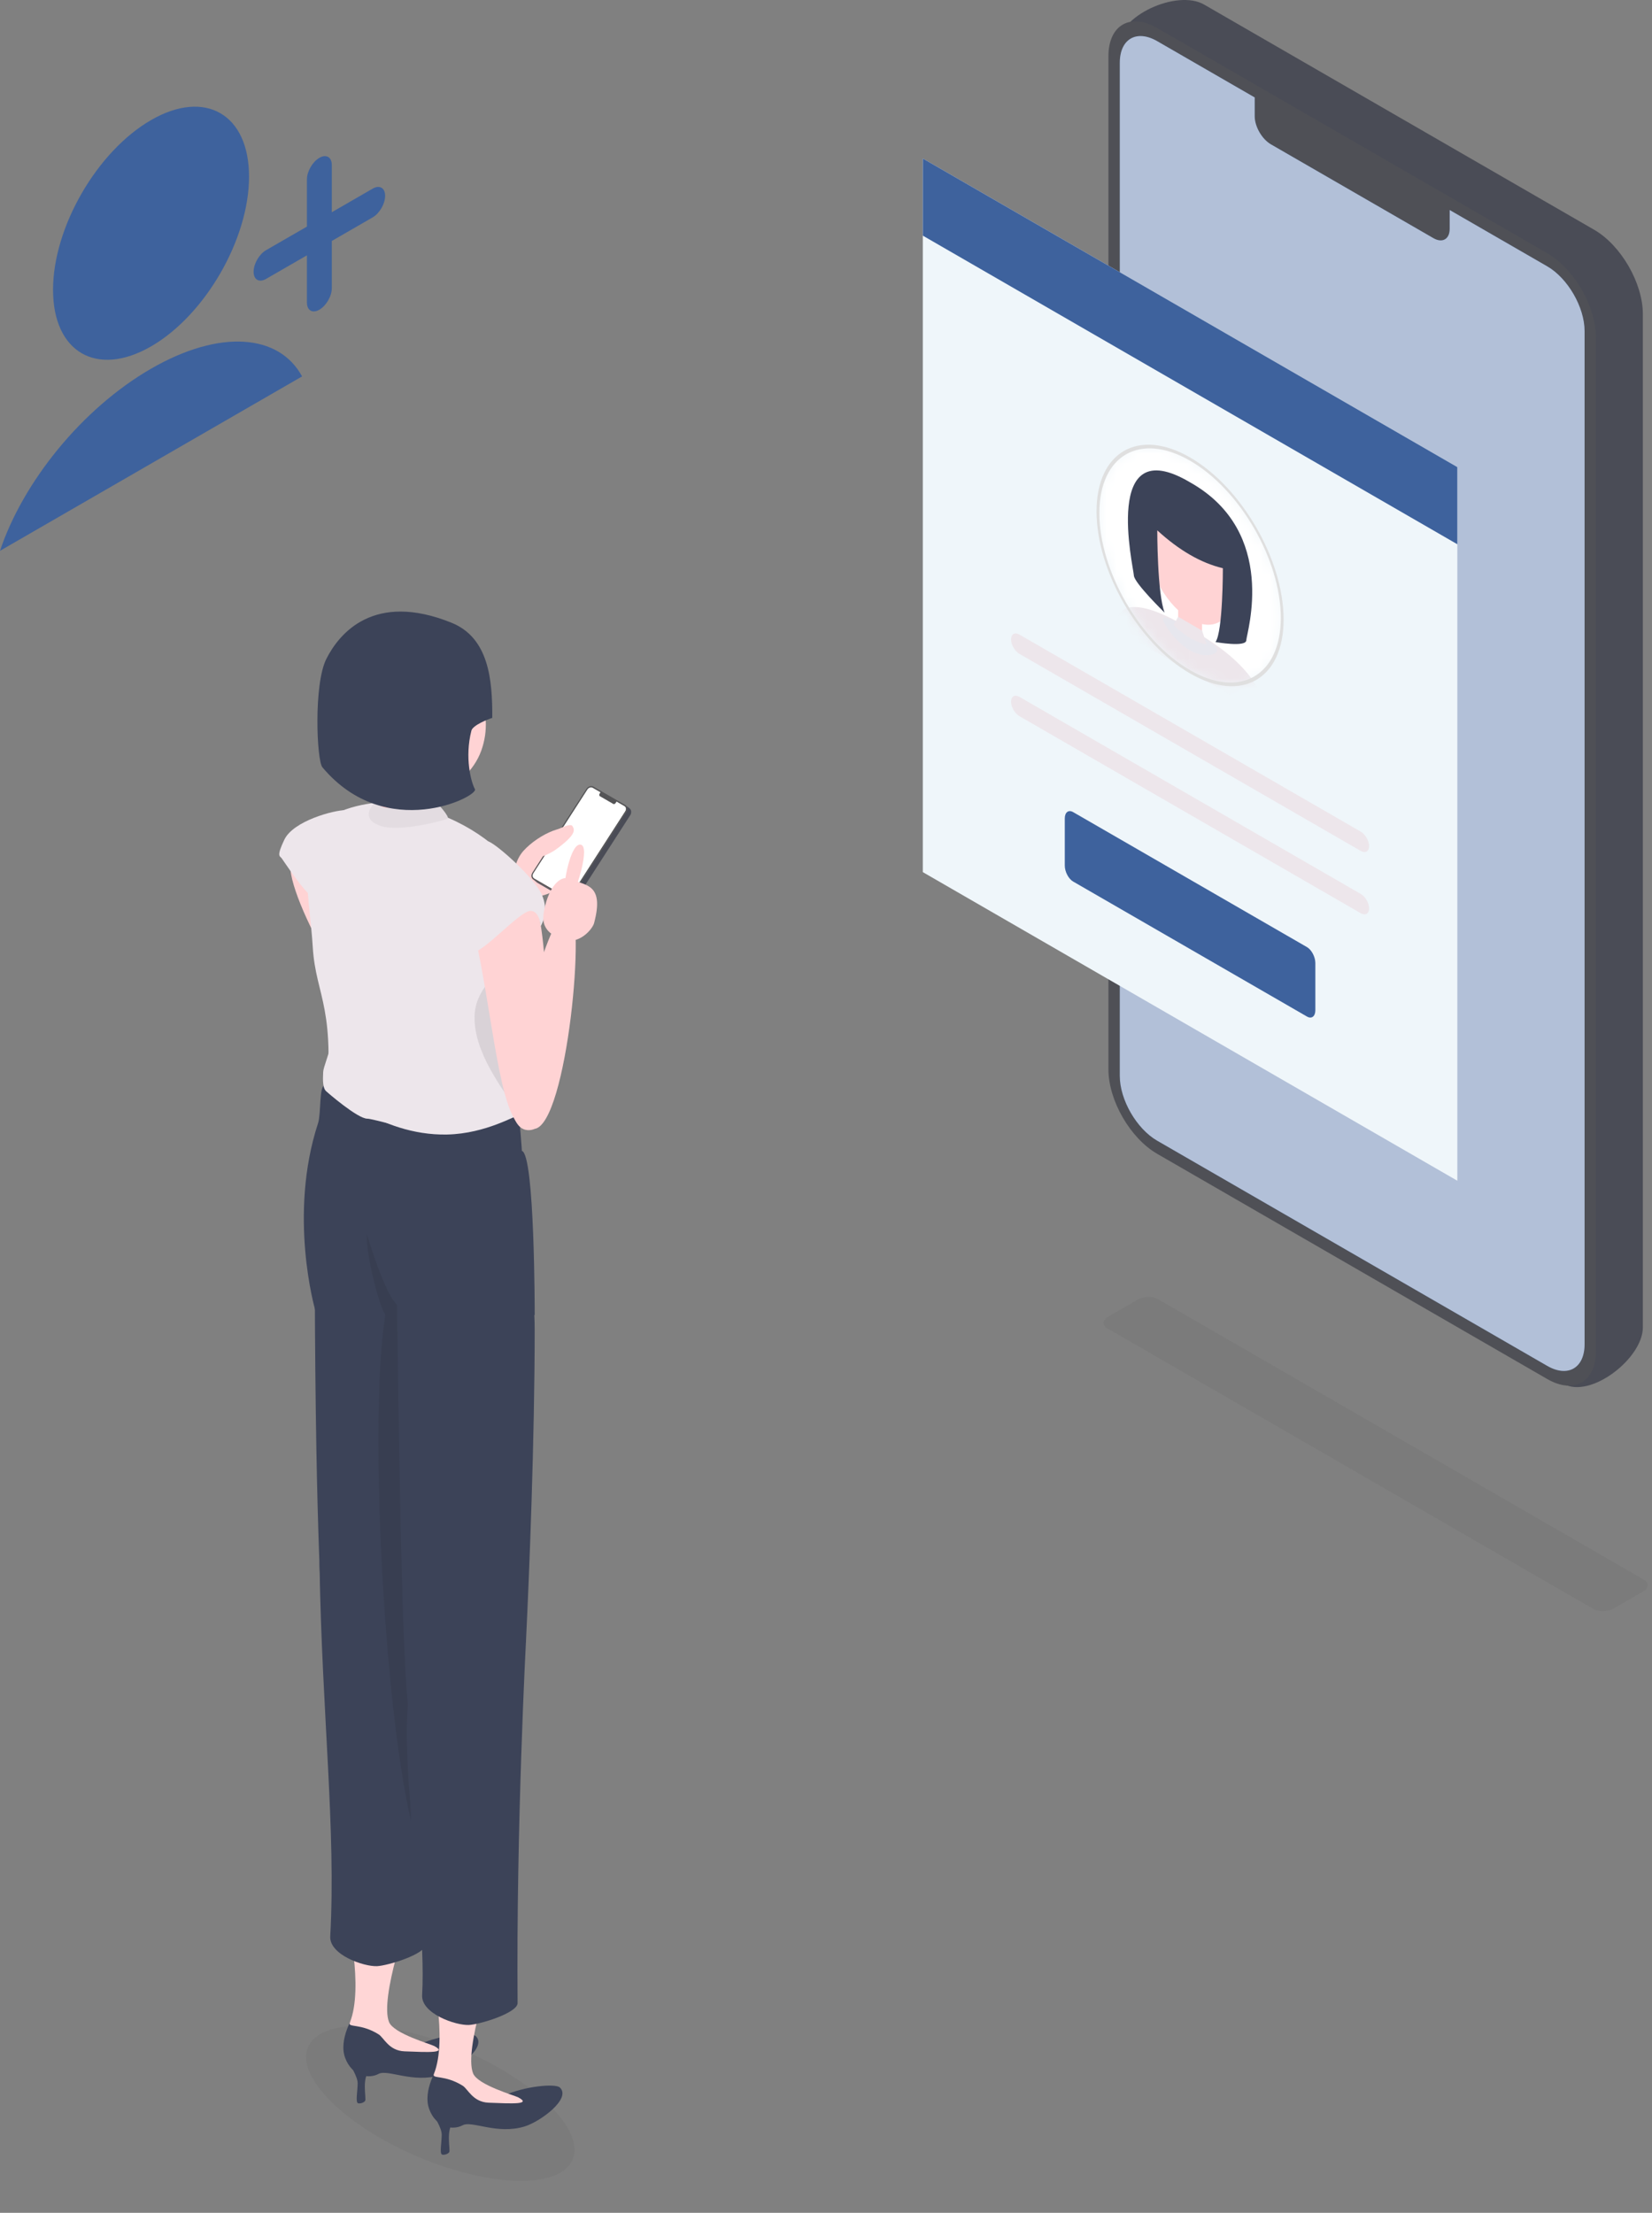 <svg width="162" height="217" viewBox="0 0 162 217" fill="none" xmlns="http://www.w3.org/2000/svg">
<rect x="0" y="0" width="162" height="217" fill="#808080" stroke="none"/>
<path opacity="0.05" d="M156.288 157.799L108.56 130.244C108.054 129.952 108.118 129.442 108.702 129.105L111.543 127.464C112.127 127.127 113.01 127.091 113.516 127.383L161.244 154.938C161.749 155.23 161.686 155.74 161.102 156.077L158.26 157.718C157.677 158.055 156.793 158.091 156.288 157.799Z" fill="#232323"/>
<path d="M153.301 135.691L118.078 110.848C115.438 109.324 113.297 105.617 113.297 102.568L109.6 4.586C109.6 1.538 115.438 -1.077 118.078 0.448L156.323 22.528C158.963 24.053 161.104 27.76 161.104 30.809V130.169C161.104 133.218 155.941 137.215 153.301 135.691Z" fill="#4A4C56"/>
<path d="M151.723 135.23L113.478 113.149C110.838 111.625 108.697 107.918 108.697 104.869V5.509C108.697 2.46 110.838 1.224 113.478 2.749L151.723 24.829C154.363 26.354 156.503 30.061 156.503 33.109V132.47C156.503 135.519 154.363 136.754 151.723 135.23Z" fill="#4F5056"/>
<path d="M155.388 131.826C155.388 134.159 153.744 135.108 151.723 133.941L113.478 111.861C111.457 110.694 109.812 107.846 109.812 105.513V6.152C109.812 3.819 111.457 2.869 113.478 4.036L123.039 9.556V11.396C123.039 12.413 123.752 13.648 124.632 14.156L140.568 23.357C141.448 23.865 142.161 23.453 142.161 22.437V20.597L151.723 26.117C153.744 27.284 155.388 30.131 155.388 32.465L155.388 131.826Z" fill="#3E629D"/>
<path opacity="0.6" d="M155.388 131.826C155.388 134.159 153.744 135.108 151.723 133.941L113.478 111.861C111.457 110.694 109.812 107.846 109.812 105.513V6.152C109.812 3.819 111.457 2.869 113.478 4.036L123.039 9.556V11.396C123.039 12.413 123.752 13.648 124.632 14.156L140.568 23.357C141.448 23.865 142.161 23.453 142.161 22.437V20.597L151.723 26.117C153.744 27.284 155.388 30.131 155.388 32.465L155.388 131.826Z" fill="white"/>
<path d="M142.911 115.788L90.494 85.524V15.543L142.911 45.806V115.788Z" fill="#EFF6FA"/>
<path d="M142.911 53.372L90.494 23.108V15.543L142.911 45.806V53.372Z" fill="#3E629D"/>
<path d="M133.437 83.444L99.968 64.12C99.515 63.859 99.148 63.224 99.148 62.702C99.148 62.18 99.515 61.968 99.968 62.229L133.437 81.553C133.889 81.814 134.256 82.449 134.256 82.971C134.256 83.493 133.889 83.705 133.437 83.444Z" fill="#EDE6EB"/>
<path d="M133.437 89.553L99.968 70.23C99.515 69.969 99.148 69.334 99.148 68.811C99.148 68.289 99.515 68.077 99.968 68.338L133.437 87.662C133.889 87.923 134.256 88.558 134.256 89.081C134.256 89.603 133.889 89.815 133.437 89.553Z" fill="#EDE6EB"/>
<path d="M128.167 99.687L105.236 86.448C104.783 86.187 104.416 85.485 104.416 84.882V80.259C104.416 79.656 104.783 79.378 105.236 79.639L128.167 92.878C128.619 93.14 128.987 93.841 128.987 94.445V99.067C128.987 99.671 128.619 99.949 128.167 99.687Z" fill="#3E629D"/>
<mask id="mask0_588_3169" style="mask-type:luminance" maskUnits="userSpaceOnUse" x="107" y="43" width="19" height="25">
<path d="M123.092 66.516C126.62 64.478 126.62 57.873 123.091 51.762C119.563 45.651 113.842 42.349 110.314 44.386C106.786 46.423 106.786 53.028 110.314 59.139C113.843 65.25 119.563 68.553 123.092 66.516Z" fill="white"/>
</mask>
<g mask="url(#mask0_588_3169)">
<path d="M123.091 66.516C126.62 64.478 126.619 57.873 123.091 51.762C119.563 45.651 113.842 42.349 110.314 44.386C106.786 46.423 106.786 53.028 110.314 59.139C113.843 65.25 119.563 68.553 123.091 66.516Z" fill="white"/>
<path d="M116.702 61.696C116.702 61.696 109.379 56.845 109.379 61.66L116.702 65.889V61.696Z" fill="#EDE6EB"/>
<path d="M116.703 61.695C116.703 61.695 124.027 65.3 124.027 70.116L116.703 65.888V61.695Z" fill="#EDE6EB"/>
<path d="M119.472 61.042C121.244 60.164 121.44 56.95 119.911 53.864C118.382 50.778 115.705 48.989 113.933 49.867C112.161 50.745 111.964 53.959 113.494 57.045C115.023 60.131 117.7 61.92 119.472 61.042Z" fill="#FFD3D4"/>
<path d="M117.875 63.095L115.531 61.742V59.478L117.875 60.832V63.095Z" fill="#FFD3D4"/>
<path d="M119.354 63.771C119.354 64.171 118.167 64.629 116.703 63.783C115.239 62.938 114.053 61.11 114.053 60.711C114.053 60.311 115.239 60.85 116.703 61.695C118.167 62.541 119.354 63.371 119.354 63.771Z" fill="#E7E7EE"/>
<path d="M116.702 47.3C107.994 42.137 111.167 55.699 111.189 56.428C111.211 57.157 114.207 60.081 114.207 60.081C113.474 58.21 113.486 52.009 113.486 52.009C115.63 53.973 117.774 55.211 119.918 55.722C119.918 55.722 119.93 61.937 119.196 62.961C119.196 62.961 122.192 63.497 122.214 62.793C122.237 62.09 125.409 52.192 116.702 47.3Z" fill="#3C4358"/>
<path d="M117.875 61.836L116.703 61.159L115.531 60.482L115.094 61.272C115.29 61.673 116.703 62.575 116.703 62.575C116.703 62.575 118.116 63.305 118.313 63.13L117.875 61.836Z" fill="#EDE6EB"/>
</g>
<path d="M116.702 66.042C111.643 63.121 107.529 55.994 107.529 50.154C107.529 44.314 111.643 41.938 116.702 44.859C121.761 47.779 125.875 54.906 125.875 60.746C125.875 66.586 121.761 68.963 116.702 66.042ZM116.702 45.178C111.797 42.346 107.806 44.651 107.806 50.314C107.806 55.977 111.797 62.891 116.702 65.723C121.607 68.555 125.599 66.25 125.599 60.587C125.599 54.923 121.607 48.009 116.702 45.178Z" fill="#DFDFDF"/>
<path d="M36.547 18.498L32.538 20.812V16.183C32.538 15.405 31.992 15.09 31.318 15.479C30.644 15.868 30.098 16.814 30.098 17.592V22.221L26.089 24.535C25.415 24.925 24.869 25.871 24.869 26.649C24.869 27.427 25.415 27.742 26.089 27.353L30.098 25.039V29.667C30.098 30.445 30.644 30.761 31.318 30.372C31.992 29.983 32.538 29.037 32.538 28.259V23.63L36.547 21.315C37.221 20.926 37.767 19.98 37.767 19.202C37.767 18.424 37.221 18.109 36.547 18.498Z" fill="#3E629D"/>
<path d="M14.812 33.97C20.12 30.905 24.422 23.453 24.422 17.324C24.422 11.195 20.12 8.711 14.812 11.775C9.504 14.84 5.201 22.293 5.201 28.421C5.201 34.55 9.504 37.034 14.812 33.97Z" fill="#3E629D"/>
<path d="M14.811 36.157C8.027 40.074 2.243 47.285 0 54.015L29.622 36.913C27.38 32.772 21.596 32.24 14.811 36.157Z" fill="#3E629D"/>
<path opacity="0.05" d="M56.141 211.783C57.368 208.9 52.557 204.093 45.396 201.046C38.235 197.999 31.436 197.865 30.209 200.748C28.983 203.63 33.793 208.437 40.954 211.484C48.115 214.532 54.915 214.665 56.141 211.783Z" fill="#1A1A1A"/>
<path d="M28.552 84.261C27.505 86.988 35.403 101.058 37.968 100.731C40.533 100.405 37.597 95.615 34.972 87.603C32.437 79.867 29.599 81.534 28.552 84.261Z" fill="#FFD3D4"/>
<path d="M37.969 100.732C40.786 102.267 54.794 85.519 53.576 84.227C52.485 83.07 40.257 93.333 37.912 96.8C35.568 100.268 37.969 100.732 37.969 100.732Z" fill="#FFD3D4"/>
<path d="M51.333 83.436C50.618 84.228 49.956 85.893 50.956 87.281C51.993 88.723 54.506 87.388 54.957 86.99C58.021 84.281 57.328 82.912 56.591 81.664C55.854 80.415 52.82 81.788 51.333 83.436Z" fill="#FFD3D4"/>
<path d="M33.958 79.439C32.73 79.433 28.76 80.508 27.887 82.335C27.097 83.991 27.431 83.93 27.611 84.151C27.77 84.346 29.875 87.604 30.671 87.936C31.467 88.269 33.958 79.439 33.958 79.439Z" fill="#EDE6EB"/>
<path d="M52.115 88.41C51.778 87.171 51.187 85.867 50.158 84.659C47.911 82.02 43.925 79.438 38.482 78.68C37.56 78.552 33.573 78.858 31.671 80.638C29.106 83.039 30.38 88.08 30.67 92.872C30.972 97.874 33.111 98.717 31.795 109.896C30.862 117.827 40.228 120.443 44.308 120.565C48.388 120.688 46.844 118.003 49.009 118.049C51.174 118.095 51.415 113.709 50.977 111.639C50.896 111.26 50.83 110.829 50.787 110.33C50.755 109.971 50.787 109.572 50.82 109.137C50.865 108.535 50.913 107.859 50.799 107.098C49.88 100.943 49.618 100.068 51.914 94.006C51.986 93.817 52.051 93.623 52.115 93.429C52.687 91.693 52.495 89.813 52.115 88.41Z" fill="#EDE6EB"/>
<path opacity="0.1" d="M46.538 99.611C46.433 103.203 49.264 106.72 50.82 109.135C50.866 108.533 50.913 107.858 50.8 107.097C49.88 100.942 49.619 100.067 51.915 94.004C51.986 93.816 52.051 93.622 52.116 93.428C49.871 94.337 46.629 96.489 46.538 99.611Z" fill="#232323"/>
<path d="M30.896 128.416C30.896 128.416 28.228 119.171 31.191 110.142C31.491 109.228 31.29 106.454 31.836 106.455C32.123 106.456 37.08 111.4 43.846 111.256C47.701 111.174 50.672 109.275 50.819 109.422C50.965 109.569 51.177 112.862 51.177 112.862C52.452 113.202 52.434 128.952 52.434 128.952L30.896 128.416Z" fill="#3C4358"/>
<path d="M37.464 76.634C37.142 78.098 36.34 79.75 37.464 80.261C38.587 80.772 41.143 80.056 42.036 79.443C42.929 78.83 42.369 76.174 42.036 75.868C41.703 75.561 37.464 76.634 37.464 76.634Z" fill="#FFC9CA"/>
<path d="M33.659 68.543C32.236 72.462 32.466 76.927 36.385 78.35C40.303 79.773 45.765 77.548 47.188 73.629C48.611 69.711 46.587 65.38 42.669 63.957C38.75 62.534 35.082 64.624 33.659 68.543Z" fill="#FFD3D4"/>
<path d="M36.461 79.072C36.461 79.072 36.832 78.32 36.943 78.357C37.053 78.393 37.047 79.016 37.602 79.169C38.879 79.52 42.488 78.412 42.624 78.511C42.76 78.611 44.19 80.149 43.882 80.294C43.574 80.439 39.203 81.643 37.293 80.982C35.384 80.321 36.461 79.072 36.461 79.072Z" fill="#EDE6EB"/>
<path opacity="0.05" d="M36.461 79.072C36.461 79.072 36.832 78.32 36.943 78.357C37.053 78.393 37.047 79.016 37.602 79.169C38.879 79.52 42.488 78.412 42.624 78.511C42.76 78.611 44.19 80.149 43.882 80.294C43.574 80.439 39.203 81.643 37.293 80.982C35.384 80.321 36.461 79.072 36.461 79.072Z" fill="#232323"/>
<path d="M46.229 71.644C46.365 71.118 47.859 70.527 48.273 70.399C48.297 66.628 47.92 62.539 44.273 61.067C36.664 57.995 33.267 62.109 32.005 64.609C30.742 67.109 31.057 74.578 31.614 75.242C37.869 82.697 46.953 78.089 46.572 77.391C46.19 76.693 45.551 74.272 46.229 71.644Z" fill="#3C4358"/>
<path d="M32.279 102.953C32.289 103.302 31.701 104.698 31.693 105.118C31.684 105.538 31.579 106.557 31.943 106.972C32.02 107.06 35.081 109.721 36.025 109.702C36.458 109.694 40.384 110.813 40.378 110.646C40.346 109.748 32.545 103.448 32.501 103.229C32.433 102.898 32.279 102.953 32.279 102.953Z" fill="#EDE6EB"/>
<path d="M34.25 202.074C34.322 202.639 35.072 203.569 35.072 204.301C35.072 205.033 34.845 206.144 35.104 206.25C35.251 206.311 35.653 206.233 35.805 206.019C35.958 205.806 35.406 203.724 36.306 202.977C37.206 202.229 34.25 202.074 34.25 202.074Z" fill="#3C4358"/>
<path d="M34.693 197.633C34.693 197.633 33.163 199.978 33.849 201.808C34.535 203.638 36.185 203.879 37.108 203.38C38.031 202.881 40.457 204.32 43.194 203.494C44.708 203.037 47.825 200.759 46.652 199.668C46.212 199.259 43.204 199.532 41.123 200.481C40.001 200.992 38.466 199.676 37.139 198.836C35.812 197.996 34.693 197.633 34.693 197.633Z" fill="#3C4358"/>
<path d="M34.012 187.87C34.012 187.87 35.708 194.892 34.301 198.356C34.098 198.855 35.369 198.394 37.132 199.498C37.645 199.82 38.119 201.1 39.667 201.162C42.013 201.256 43.901 201.352 42.584 200.642C42.219 200.446 38.597 199.426 38.147 198.284C37.213 195.915 40.173 187.619 40.173 187.619L34.012 187.87Z" fill="#FFD6D6"/>
<path d="M42.658 155.113C42.658 155.113 41.602 173.4 41.747 190.656C41.755 191.634 38.026 192.762 36.973 192.809C35.686 192.868 32.285 191.7 32.385 189.884C32.96 179.463 31.57 167.987 31.337 153.624C31.223 146.594 42.658 155.113 42.658 155.113Z" fill="#3C4358"/>
<path d="M30.859 120.224C30.866 149.912 31.515 155.985 31.741 163.328C31.788 164.854 36.1 166.826 37.393 166.372C45.434 163.553 43.02 137.334 44.265 126.795C45.489 116.418 30.858 113.705 30.859 120.224Z" fill="#3C4358"/>
<path opacity="0.1" d="M40.291 178.532L40.511 124.981C39.851 124.98 39.302 126.668 38.926 127.924C37.735 126.955 35.97 121.018 35.97 121.018C35.893 123.19 37.179 128.075 37.791 128.935C36.178 138.617 37.566 166.753 40.291 178.532Z" fill="#1A1A1A"/>
<path d="M42.494 207.109C42.566 207.675 43.316 208.604 43.316 209.336C43.316 210.068 43.089 211.179 43.349 211.285C43.495 211.346 43.897 211.268 44.05 211.054C44.202 210.841 43.65 208.759 44.55 208.012C45.45 207.265 42.494 207.109 42.494 207.109Z" fill="#3C4358"/>
<path d="M42.94 202.67C42.94 202.67 41.409 205.015 42.095 206.845C42.781 208.675 44.431 208.917 45.354 208.417C46.277 207.918 48.703 209.357 51.44 208.531C52.954 208.074 56.071 205.796 54.898 204.706C54.458 204.296 51.45 204.569 49.369 205.518C48.247 206.03 46.712 204.713 45.385 203.873C44.059 203.033 42.94 202.67 42.94 202.67Z" fill="#3C4358"/>
<path d="M42.256 192.907C42.256 192.907 43.953 199.929 42.545 203.393C42.343 203.892 43.613 203.431 45.376 204.536C45.889 204.857 46.363 206.137 47.911 206.199C50.257 206.293 52.145 206.389 50.828 205.679C50.464 205.483 46.841 204.463 46.391 203.321C45.457 200.952 48.417 192.656 48.417 192.656L42.256 192.907Z" fill="#FFD6D6"/>
<path d="M51.581 160.891C51.581 160.891 50.612 179.167 50.757 196.423C50.765 197.402 47.036 198.529 45.983 198.577C44.697 198.635 41.295 197.468 41.395 195.651C41.971 185.231 37.5 165.898 41.723 161.967C46.869 157.176 51.581 160.891 51.581 160.891Z" fill="#3C4358"/>
<path d="M38.846 122.436C39.149 142.656 39.342 159.819 39.989 167.204C40.144 168.966 51.504 162.47 51.581 160.89C51.906 154.226 52.432 141.144 52.432 130.412C52.432 113.185 38.749 115.918 38.846 122.436Z" fill="#3C4358"/>
<path d="M52.291 88.095C53.961 90.623 54.349 110.397 51.779 110.676C49.208 110.955 48.517 101.168 46.853 93.029C45.147 84.682 50.62 85.567 52.291 88.095Z" fill="#FFD3D4"/>
<path d="M52.428 110.702C55.615 110.226 57.548 89.332 55.801 89.012C54.237 88.725 49.949 103.074 50.077 107.444C50.205 111.815 52.428 110.702 52.428 110.702Z" fill="#FFD3D4"/>
<path d="M46.077 93.271C46.678 94.29 50.963 89.216 52.072 89.32C52.953 89.402 53.017 90.832 53.017 90.832C53.017 90.832 53.946 89.393 53.081 87.621C52.297 86.015 48.866 82.924 47.947 82.535C47.029 82.146 44.242 90.162 46.077 93.271Z" fill="#EDE6EB"/>
<path d="M61.898 79.579C61.898 79.577 61.898 79.573 61.898 79.57C61.895 79.544 61.891 79.519 61.884 79.495C61.879 79.478 61.873 79.462 61.867 79.447C61.862 79.434 61.856 79.422 61.85 79.41C61.844 79.399 61.838 79.389 61.831 79.379C61.825 79.37 61.819 79.361 61.812 79.352C61.805 79.343 61.798 79.335 61.791 79.328C61.783 79.32 61.776 79.313 61.768 79.306C61.763 79.302 61.759 79.297 61.754 79.293L61.356 78.973C61.441 79.041 61.49 79.145 61.5 79.259C61.5 79.262 61.499 79.266 61.5 79.27C61.507 79.383 61.479 79.507 61.406 79.62L56.118 87.825C56.041 87.944 55.931 88.021 55.815 88.066C55.685 88.115 55.546 88.121 55.433 88.056L52.31 86.253C52.293 86.243 52.277 86.232 52.262 86.22L52.659 86.54C52.675 86.553 52.691 86.564 52.708 86.574L55.831 88.377C55.945 88.443 56.082 88.437 56.213 88.386C56.22 88.384 56.227 88.39 56.234 88.387C56.252 88.379 56.27 88.37 56.288 88.361C56.302 88.353 56.316 88.344 56.33 88.335C56.342 88.327 56.354 88.319 56.365 88.31C56.376 88.302 56.386 88.293 56.397 88.284C56.406 88.276 56.416 88.267 56.425 88.258C56.434 88.249 56.443 88.24 56.451 88.23C56.459 88.221 56.468 88.211 56.476 88.201C56.484 88.191 56.492 88.181 56.499 88.17C56.505 88.162 56.51 88.154 56.516 88.146L61.804 79.941L61.81 79.931C61.817 79.919 61.825 79.906 61.831 79.894C61.839 79.88 61.845 79.866 61.852 79.852C61.859 79.834 61.866 79.817 61.872 79.799C61.88 79.773 61.887 79.746 61.892 79.72C61.9 79.676 61.9 79.633 61.897 79.59C61.897 79.587 61.898 79.583 61.898 79.579Z" fill="#4A4C56"/>
<path d="M61.241 79.047C61.407 79.142 61.439 79.376 61.314 79.57L56.026 87.775C55.903 87.966 55.668 88.046 55.503 87.951L52.379 86.147C52.215 86.053 52.182 85.817 52.305 85.626L57.593 77.421C57.718 77.228 57.953 77.148 58.117 77.243L58.899 77.694L58.801 77.847C58.747 77.93 58.762 78.032 58.833 78.074L60.135 78.825C60.206 78.867 60.308 78.831 60.362 78.748L60.46 78.595L61.241 79.047Z" fill="white"/>
<path d="M61.309 78.94C61.524 79.064 61.567 79.368 61.404 79.621L56.116 87.826C55.954 88.078 55.649 88.181 55.434 88.056L52.31 86.253C52.094 86.129 52.051 85.825 52.213 85.573L57.501 77.368C57.664 77.115 57.97 77.012 58.185 77.137L61.309 78.94ZM56.025 87.774L61.313 79.569C61.438 79.376 61.406 79.142 61.24 79.046L60.459 78.595L60.361 78.747C60.307 78.831 60.206 78.866 60.134 78.825L58.832 78.073C58.761 78.032 58.746 77.93 58.8 77.846L58.898 77.694L58.117 77.243C57.953 77.148 57.717 77.228 57.592 77.421L52.304 85.626C52.181 85.817 52.214 86.052 52.378 86.147L55.502 87.951C55.667 88.046 55.902 87.966 56.025 87.774Z" fill="#545456"/>
<path d="M52.978 82.45C52.471 82.864 51.868 83.616 52.221 84.021C52.588 84.441 54.166 83.557 54.471 83.335C56.549 81.83 56.361 81.389 56.132 81.002C55.904 80.614 54.034 81.588 52.978 82.45Z" fill="#FFD3D4"/>
<path d="M53.307 89.577C53.149 90.624 53.512 91.517 55.099 92.121C56.747 92.747 58.098 91.114 58.253 90.538C59.309 86.617 57.349 86.864 56.056 86.233C54.763 85.603 53.638 87.399 53.307 89.577Z" fill="#FFD3D4"/>
<path d="M55.338 87.104C55.382 85.895 56.064 82.595 56.97 82.837C57.877 83.079 56.493 87.325 56.154 87.696C55.814 88.067 55.321 87.586 55.338 87.104Z" fill="#FFD3D4"/>
</svg>
